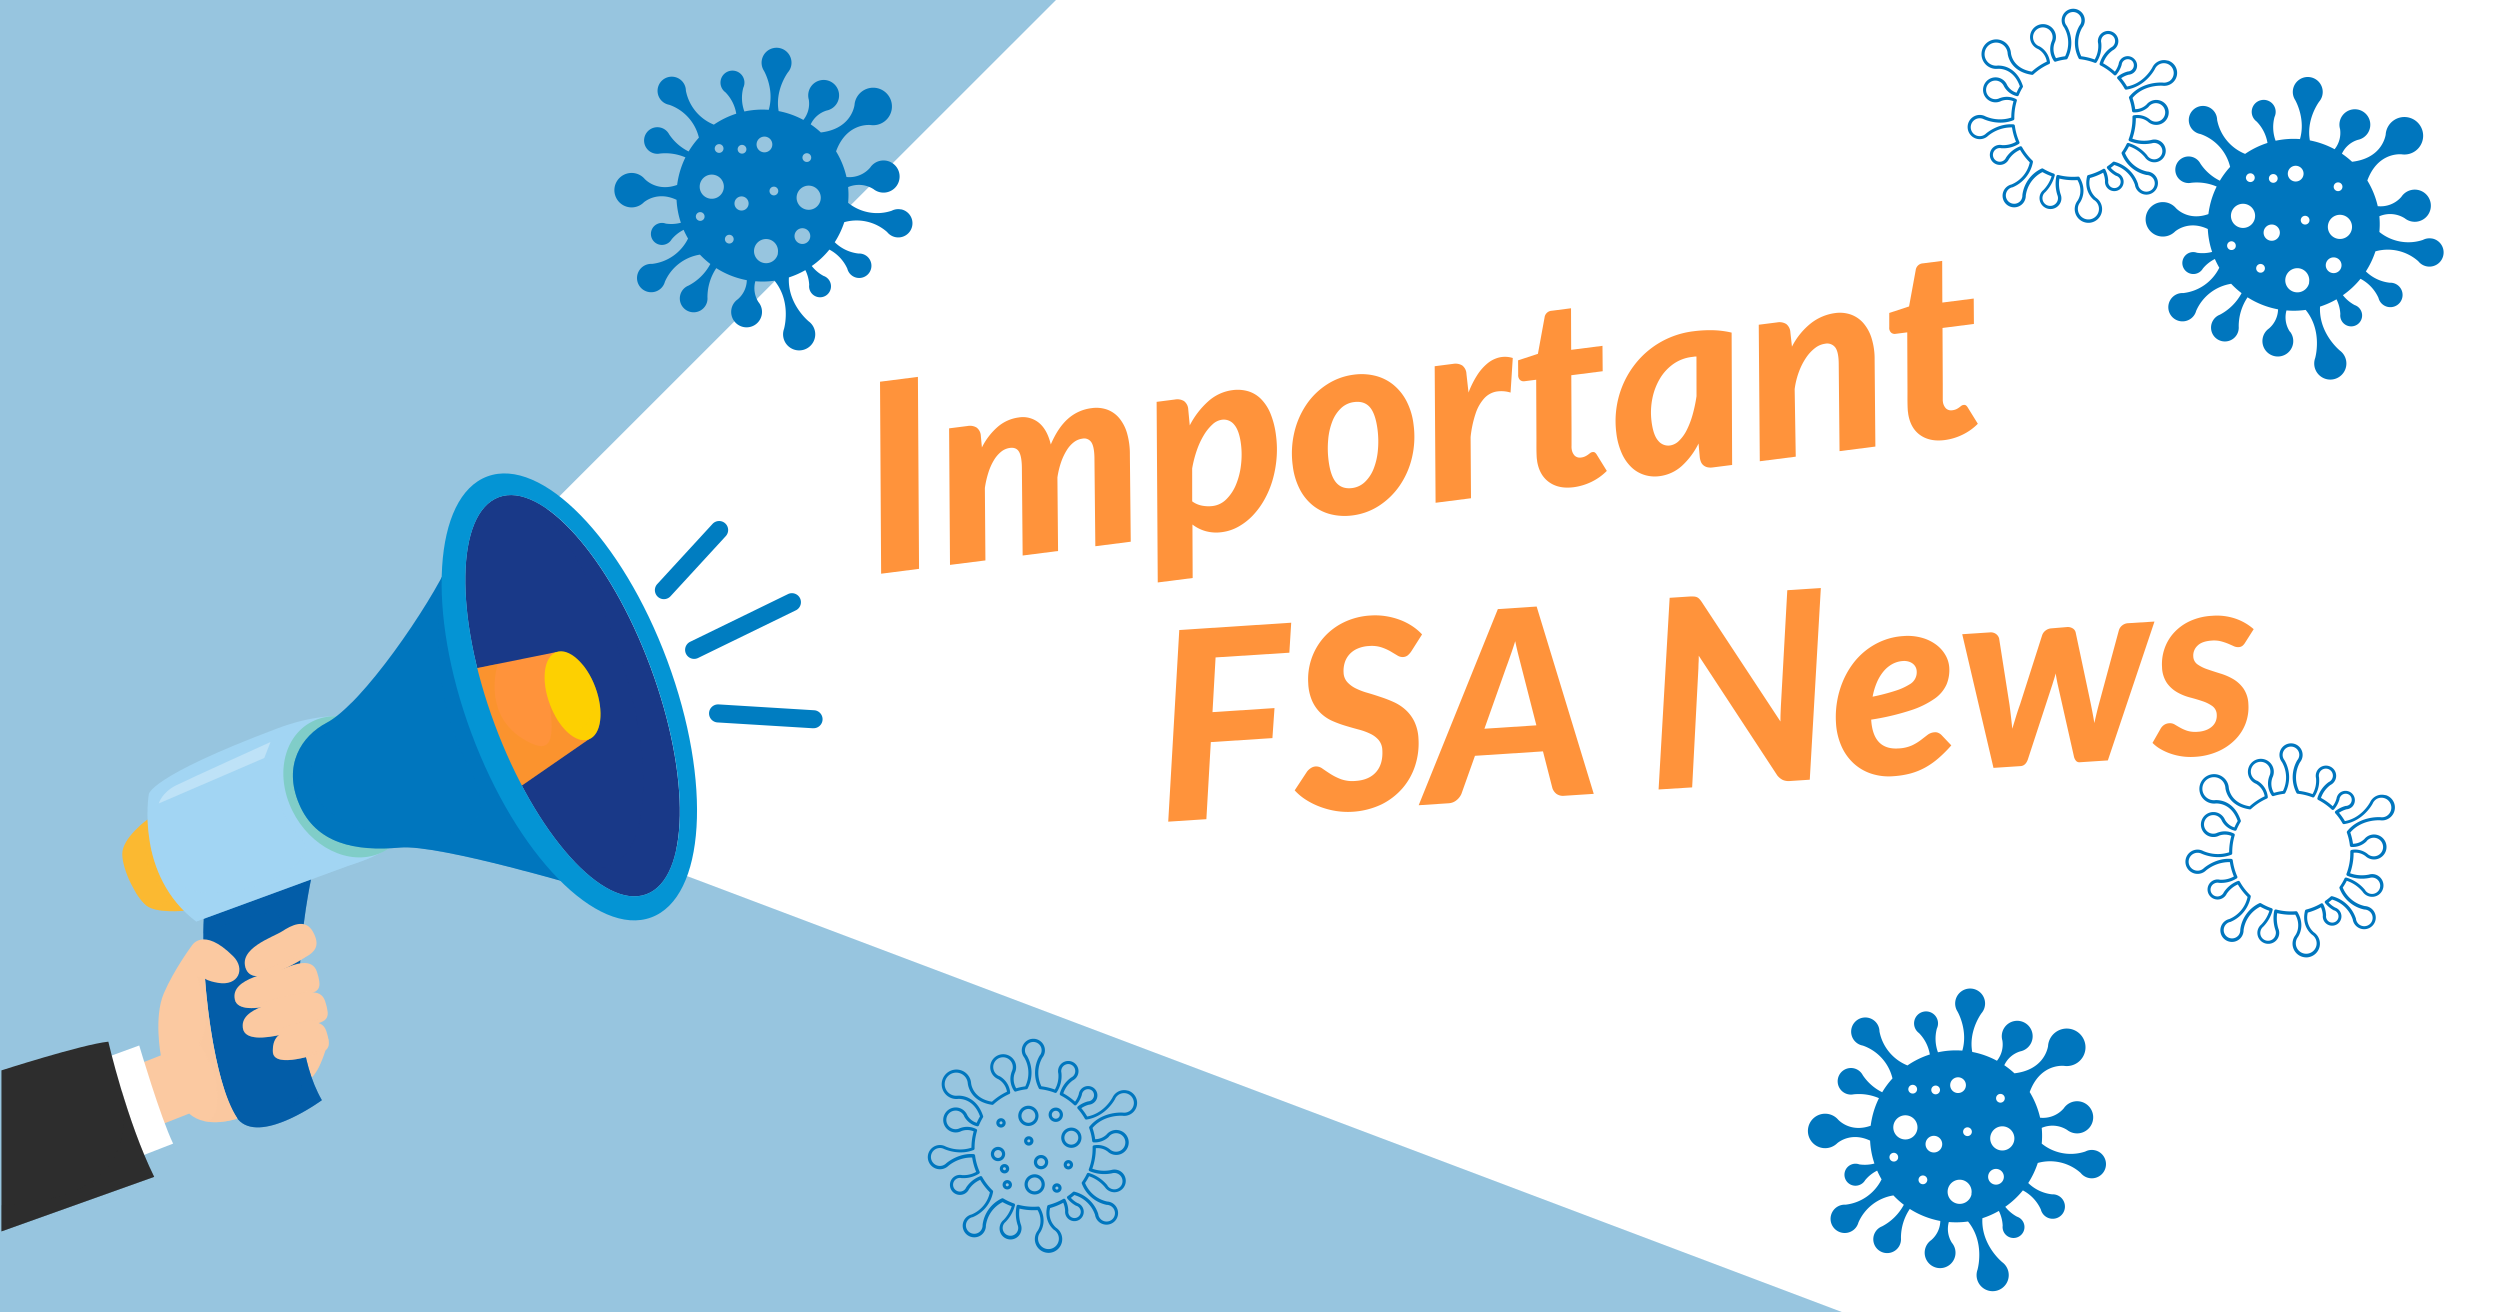 <svg xmlns="http://www.w3.org/2000/svg" xmlns:xlink="http://www.w3.org/1999/xlink" viewBox="0 0 1200 630"><defs><clipPath id="a"><rect x="0.7" y="211.09" width="408.86" height="395.11" style="fill:none"/></clipPath></defs><rect width="1200" height="630" style="fill:#97c5df"/><polygon points="262.5 244.24 506.86 0 1200 0 1200 630 884.71 630 329.83 420.54 262.5 244.24" style="fill:#fff"/><g style="clip-path:url(#a)"><path d="M157.62,499s-2.72,12.79-8,18.24A108.58,108.58,0,0,1,146,503.41S153.42,497,157.62,499Z" style="fill:#fbc9a1"/><path d="M149.6,517.22a24.86,24.86,0,0,0,4.41-7.1c-4.59,6.77-6.52-.46-6.52-.46h-.11C148.44,513.71,149.6,517.22,149.6,517.22Z" style="fill:#fbc9a1;opacity:0.4;isolation:isolate"/><path d="M98.82,430.46s43.1-16.2,48.31-15.91,3,3.62,3,3.62S133,490.7,154.5,528.09c0,0-27.77,20.39-39.27,10.2S94.05,461.85,98.82,430.46Z" style="fill:#035da8"/><path d="M154.5,528.09c-21.48-37.39-4.33-109.92-4.33-109.92s2.17-3.33-3-3.62-48.31,15.91-48.31,15.91a129.89,129.89,0,0,0-1.23,17.62s35.22-14.85,36.52-7.95-10.87,8.87-13.72,15.95,1.15,11.95-2.49,14.81-3.8,7.11-1.94,12.29,6.86,5.95,6.73,10.32,8.2,9.89,8.2,9.89-2-.19,1.35,4.15,13.07,3.3,12.43,15.18-26.76,17.21-33,3.18c-1.12-2.54-2.5-3.19-4-2.56,2.31,7.22,4.87,12.59,7.52,14.95C126.73,548.48,154.5,528.09,154.5,528.09Z" style="fill:#035da8;opacity:0.4;isolation:isolate"/><path d="M146.72,459.33s-24.12,16-28.54,6,12.94-15.5,17.24-18.3,11.08-6.46,14.77.17S151.24,456.88,146.72,459.33Z" style="fill:#fbc9a1"/><path d="M127.65,465.39c-7.74,4.47-10.11-2.24-10.11-2.24h0a8,8,0,0,0,.64,2.19c4.42,10,28.54-6,28.54-6A16.84,16.84,0,0,0,149,457.9c.6-.5.93-.79.94-.8h0S133.62,461.94,127.65,465.39Z" style="fill:#fbc9a1;opacity:0.4;isolation:isolate"/><path d="M148.53,477.1s-33.42,13.31-35.81,2.68,18.82-13,23.59-14.9,13.52-5.57,15.84,1.66S153.45,475.59,148.53,477.1Z" style="fill:#fbc9a1"/><path d="M153.3,472.31c-.72,4.73-15.72,4-29.21,9.67-7.88,3.35-11.37-2.2-11.37-2.2,2.39,10.63,35.81-2.68,35.81-2.68C151.73,476.11,153.25,475,153.3,472.31Z" style="fill:#fbc9a1;opacity:0.4;isolation:isolate"/><path d="M152.48,491.21s-33.42,13.31-35.81,2.68,18.82-13,23.59-14.9,13.52-5.57,15.83,1.66S157.39,489.69,152.48,491.21Z" style="fill:#fbc9a1"/><path d="M157.2,485.28c-1.64,7.7-5.62.62-25.18,9.71-12.53,5.82-15.51-2.08-15.51-2.08h0a8.33,8.33,0,0,0,.16,1c2.39,10.63,35.81-2.68,35.81-2.68C156.11,490.09,157.6,488.79,157.2,485.28Z" style="fill:#fbc9a1;opacity:0.4;isolation:isolate"/><path d="M153,505.6s-21.48,7.74-22-.65,5.07-9.67,9.83-11.57,13.52-5.57,15.84,1.66S157.9,504.08,153,505.6Z" style="fill:#fbc9a1"/><path d="M153,505.6c4.07-1.25,5.42-2.76,4.48-7.3-1.21,8.42-9.92,5.92-19,9.09-6.53,2.27-7.56-3.38-7.56-4V505C131.5,513.34,153,505.6,153,505.6Z" style="fill:#fbc9a1;opacity:0.4;isolation:isolate"/><path d="M67,510.58l10.19-4s-3.46-18.37,1.45-29.79S92,454,92,454s5.27-9.58,19.93,5c6,6,2.63,14.46-7.29,12.77-5.07-.87-6.23-2-6.23-2s3,47.88,15.57,67.12c0,0-14.91,5.29-23.16-2.38L76.9,540S66.64,519.91,67,510.58Z" style="fill:#fbc9a1"/><path d="M114,536.89c-2.69-3.37-5.24-9.68-7.5-17.75-6.35-21.72-8.07-49.36-8.07-49.36a28,28,0,0,1-3.74-1.48c-1.54-.8,8.86,19.08,1,32.86,0,0,8.06,12.1,8.39,20.21s1,16.8-6.72,16.59c7.83,2,16.65-1.06,16.65-1.06Z" style="fill:#fbc9a1;opacity:0.5;isolation:isolate"/><path d="M40.06,511.59l26.77-9.76s10.11,34.31,16.27,47.1L55.73,559.57S44.85,536.1,40.06,511.59Z" style="fill:#fff"/><path d="M52,500s8.77,38.09,22,64.9L.17,591.26,0,514S39.42,501.29,52,500Z" style="fill:#2d2d2d"/><path d="M.17,591.26,74,564.88c-6.4-13-11.75-28.67-15.57-41.35h0C64.63,562.78,41.56,576,0,578.58" style="fill:#2d2d2d;opacity:0.3;isolation:isolate"/><path d="M70.82,393.35S58.58,402.1,58.69,410s6.76,20.91,11.64,24.7,18,2.44,18,2.44S73.43,415.25,70.82,393.35Z" style="fill:#fbb931"/><g style="opacity:0.4"><path d="M76.19,434.39C71.7,435.09,65,428,64.92,428a25.57,25.57,0,0,0,5.41,6.74c4.88,3.8,18,2.44,18,2.44s-14.87-21.91-17.48-43.81a50.27,50.27,0,0,0-4.28,3.57c2.49-2.09,4.32,0,3.45,12C69,421.92,88.08,432.54,76.19,434.39Z" style="fill:#fbb931"/></g><path d="M161.59,343.8s-11.16-.67-28.56,5.88c-62.22,23.42-61.61,31.67-61.61,31.67s-6.62,38.72,22.77,61l73.66-27s15.77-4.75,18.92-9.31C186.77,406,187.33,368,161.59,343.8Z" style="fill:#a2d5f3"/><path d="M137.05,362.87c-9.16,19,.1,32,8.2,40.38S127,430.3,97.74,428.35C77.26,427,72.07,405.11,72.07,405.11h0c2.24,12.14,8.05,26.56,22.12,37.21l73.66-27s15.77-4.75,18.92-9.31c0,0,0-2.06-.25-5.49C181.58,394.86,145.76,344.8,137.05,362.87Z" style="fill:#a2d5f3;opacity:0.4;isolation:isolate"/><path d="M194.59,369.57c7.09,18.17.37,36.52-15,41S146,404,138.85,385.78s-.36-36.53,15-41S187.49,351.4,194.59,369.57Z" style="fill:#80cdc8"/><path d="M129.85,356.17l-3,7.67L76.19,385.67s1.45-5.35,8.54-8.82S129.85,356.17,129.85,356.17Z" style="fill:#fff;opacity:0.3;isolation:isolate"/><path d="M216.09,269s8.3,115.5,65.66,157.4c0,0-71.14-21.27-89.63-19.57-21.9,2-40.49-2-48.51-20.82s1.19-32.79,13.21-39.07C173.8,338.09,206.12,291,216.09,269Z" style="fill:#0076be"/><path d="M216.09,269c-2.23,4.9-4.44,8.79-4.44,8.79-1.45,24.49-5.14,56.1,14.31,92.33,15.22,28.34-11.21,29.72-11.21,29.72-9.91-1.23-29.33,8.27-55.94-9.88-15.9-10.84-9.35-34.72.48-40,5.55-3,9.66-12.88,9.66-12.88h0c-4.47,4.52-8.63,8-12.13,9.82-12,6.28-21.23,20.29-13.21,39.07s26.61,22.82,48.51,20.82c18.49-1.7,89.63,19.57,89.63,19.57C224.39,384.52,216.09,269,216.09,269Z" style="fill:#0076be;opacity:0.4;isolation:isolate"/><path d="M312.18,320.05c19.57,52.62,18.71,101.51-1.92,109.18S257,400.46,237.47,347.84s-18.72-101.51,1.92-109.19S292.61,267.42,312.18,320.05Z" style="fill:#193988"/><path d="M312.18,320.05c-14.8-39.8-37-70.32-55.92-79.53,14,14.64,28,38,38.35,65.86,19.57,52.63,18.71,101.51-1.92,109.18-5,1.87-10.78,1.1-16.87-1.87,12.39,13,24.74,19.15,34.44,15.54C330.89,421.56,331.75,372.67,312.18,320.05Z" style="fill:#193988;opacity:0.2;isolation:isolate"/><path d="M267,313l15.58,41.85L245.4,380.54s-17.33-43.44-20.69-59Z" style="fill:#ff933b"/><path d="M224.75,321.58c3.36,15.54,20.69,59,20.69,59l37.18-25.69-7.83-21.05c-6.18-3.13-11.94-3.95-10.88,4.19,2.2,16.71.46,23-8.63,18.86-25.25-11.38-16.35-38.15-16.34-38.16Z" style="fill:#f6951d;opacity:0.4;isolation:isolate"/><path d="M285.75,329.89c4.3,11.56,2.9,22.74-3.13,25s-14.4-5.3-18.71-16.86S261,315.26,267,313,281.46,318.33,285.75,329.89Z" style="fill:#fdd001"/><path d="M285.75,329.89a37.83,37.83,0,0,0-6.17-10.95,43,43,0,0,1,2.42,5.31c4.29,11.56,2.89,22.74-3.14,25-3.78,1.41-8.48-1-12.53-5.91,4.57,8.44,11.25,13.43,16.29,11.55C288.65,352.63,290.05,341.45,285.75,329.89Z" style="fill:#fdd001;opacity:0.4;isolation:isolate"/><path d="M320.29,317.05c-21.74-58.46-60.41-98-86.37-88.36S204.55,293.55,226.29,352s60.4,98,86.35,88.34S342,375.49,320.29,317.05Zm-10,112.18c-20.63,7.67-53.23-28.77-72.79-81.39s-18.72-101.51,1.92-109.19,53.22,28.77,72.79,81.4,18.68,101.51-1.95,109.18Z" style="fill:#0494d4"/><path d="M390.38,349.56h-.27l-45.56-2.78a4.33,4.33,0,1,1,.25-8.66l.27,0,45.57,2.79a4.32,4.32,0,0,1-.26,8.64Z" style="fill:#007dc1"/><path d="M333.18,316.27a4.33,4.33,0,0,1-1.9-8.22l47.09-22.95a4.33,4.33,0,0,1,3.79,7.78l-47.09,22.95A4.26,4.26,0,0,1,333.18,316.27Z" style="fill:#007dc1"/><path d="M318.66,287.6a4.33,4.33,0,0,1-3.18-7.25L342,251.49a4.32,4.32,0,0,1,6.37,5.85L321.85,286.2A4.35,4.35,0,0,1,318.66,287.6Z" style="fill:#007dc1"/></g><path d="M432.52,100.53a6.81,6.81,0,0,0-4.52.63,22.09,22.09,0,0,1-20.9-3.81,41.39,41.39,0,0,0,0-7.55,13.13,13.13,0,0,1,12.21,1A7.72,7.72,0,1,0,418,80l-.37.51a13.14,13.14,0,0,1-11.32,4.45,41.35,41.35,0,0,0-5-12.31C406,59.81,415.85,59.89,417.78,60a9,9,0,1,0-7.55-10.24c0,.27-.07.55-.09.82-.4,2.26-2.82,11.43-16.13,13a41.44,41.44,0,0,0-4.87-3.88,12.42,12.42,0,0,1,7.67-6.65,7.41,7.41,0,1,0-8.72-5.8c0,.2.09.4.14.6a12.45,12.45,0,0,1-2.61,9.71,41.56,41.56,0,0,0-11.29-4.12l-.58-.12c-1.67-9.38,3.38-17.08,4.44-18.58a7,7,0,0,0,1.72-4.24A7.18,7.18,0,1,0,366.71,34c.77,1.39,4.93,9.6,2.29,18.72a41.43,41.43,0,0,0-11.7.8,19,19,0,0,1-.52-11.41,5.75,5.75,0,1,0-8.59,2.18,19,19,0,0,1,5.21,10.28,41.85,41.85,0,0,0-10.74,5.26,22.08,22.08,0,0,1-13.43-16.32,6.8,6.8,0,1,0-8,6.79,22.1,22.1,0,0,1,14.24,15.77,41.47,41.47,0,0,0-4.93,6.63,24,24,0,0,1-9.35-8.22,6.38,6.38,0,1,0-4.4,9.22A24.36,24.36,0,0,1,329,75.54a42.24,42.24,0,0,0-3.43,10c-.23,1.08-.4,2.16-.54,3.23-9,3.18-14.44-1.71-15.56-2.85a8.27,8.27,0,1,0-.93,11.66,5.79,5.79,0,0,0,.51-.48c1.46-1.18,7.31-5.14,15.7-1.18a40.76,40.76,0,0,0,2.07,11,17.88,17.88,0,0,1-7.28.4,5.21,5.21,0,0,0-3.61,0,5.28,5.28,0,1,0,3.75,9.87,5.2,5.2,0,0,0,2.69-2.28,17.75,17.75,0,0,1,5.77-4.59,42.16,42.16,0,0,0,2.12,4.19A22.06,22.06,0,0,1,313,126.67a6.81,6.81,0,1,0,6.16,8.55,22.13,22.13,0,0,1,16.8-13,42.52,42.52,0,0,0,5,4.49,24.86,24.86,0,0,1-10.45,10.36,6.65,6.65,0,1,0,8.13,9.64,6.68,6.68,0,0,0,.94-4,25.1,25.1,0,0,1,4.24-14,41.22,41.22,0,0,0,13.85,5.62l.8.16a12.42,12.42,0,0,1-4.36,9.18,7.4,7.4,0,1,0,10.31,1.8c-.11-.16-.24-.32-.37-.48a12.49,12.49,0,0,1-1.49-10,40,40,0,0,0,9.21-.25c7.65,9.4,5.12,21,4.57,23.1a7.72,7.72,0,1,0,11.81-3.6c-1.43-1.22-10.13-9.15-9.48-21.08a41.31,41.31,0,0,0,7.9-3.5,17.73,17.73,0,0,1,1.84,7.06,5.28,5.28,0,0,0,4.53,5.93,5.22,5.22,0,0,0,3.47-.75,5.28,5.28,0,0,0-1.12-9.47,17.8,17.8,0,0,1-5.64-4.75,40.74,40.74,0,0,0,8.45-7.87,19.3,19.3,0,0,1,8.62,9.16,5.87,5.87,0,1,0,5.4-7.27,19.38,19.38,0,0,1-11.45-5.43,41.91,41.91,0,0,0,4.58-9.63,22.1,22.1,0,0,1,20.58,4.74,6.81,6.81,0,1,0,6.72-10.89ZM363.23,68.58a3.78,3.78,0,1,1,2.94,4.47A3.78,3.78,0,0,1,363.23,68.58Zm-9.11,2.64a2.1,2.1,0,1,1,1.64,2.48h0A2.1,2.1,0,0,1,354.12,71.22Zm-11-.36a2.1,2.1,0,1,1,1.64,2.48h0a2.11,2.11,0,0,1-1.65-2.47h0Zm-4.95,33.48a2.1,2.1,0,1,1-1.63-2.48h0a2.1,2.1,0,0,1,1.61,2.48Zm9.16-13.55a5.8,5.8,0,1,1-4.51-6.86A5.79,5.79,0,0,1,347.33,90.79Zm4.79,24.43a2.1,2.1,0,1,1-1.63-2.48h0A2.1,2.1,0,0,1,352.12,115.22Zm7.21-17.52a3.39,3.39,0,1,1,0-.06Zm14.08,24a5.8,5.8,0,1,1-4.51-6.85h0a5.8,5.8,0,0,1,4.43,6.82Zm.11-29.59a2.1,2.1,0,1,1-1.64-2.48,2.1,2.1,0,0,1,1.64,2.48Zm11.7-16.89a2.1,2.1,0,1,1,1.64,2.48h0A2.1,2.1,0,0,1,385.22,75.22Zm3.63,38.87a3.78,3.78,0,1,1-2.94-4.47,3.78,3.78,0,0,1,2.94,4.47Zm5-18a5.8,5.8,0,1,1-4.52-6.87,5.79,5.79,0,0,1,4.52,6.87Z" style="fill:#0076be"/><path d="M1005.45,552.11a6.74,6.74,0,0,0-4.52.63,22.12,22.12,0,0,1-20.9-3.81,41.39,41.39,0,0,0,0-7.55,13.1,13.1,0,0,1,12.21,1,7.72,7.72,0,1,0-1.3-10.84,4.74,4.74,0,0,0-.37.51,13.18,13.18,0,0,1-11.32,4.45,41.5,41.5,0,0,0-5-12.31c4.7-12.8,14.52-12.72,16.45-12.58a9,9,0,1,0-7.56-10.25,7.77,7.77,0,0,0-.08.83c-.4,2.26-2.82,11.43-16.13,13a41.23,41.23,0,0,0-4.87-3.88,12.39,12.39,0,0,1,7.67-6.65,7.41,7.41,0,1,0-8.73-5.8q.06.3.15.6a12.49,12.49,0,0,1-2.61,9.71,41.15,41.15,0,0,0-11.29-4.12l-.58-.12c-1.67-9.38,3.38-17.08,4.44-18.58a7.18,7.18,0,1,0-11.48-.77c.77,1.39,4.93,9.6,2.29,18.72a40.68,40.68,0,0,0-11.7.8,19,19,0,0,1-.52-11.41,5.75,5.75,0,1,0-8.59,2.18,19.09,19.09,0,0,1,5.21,10.28,40.91,40.91,0,0,0-10.74,5.26,22.08,22.08,0,0,1-13.43-16.32,6.8,6.8,0,1,0-8,6.79,22.06,22.06,0,0,1,14.24,15.77,39.48,39.48,0,0,0-4.93,6.63,24,24,0,0,1-9.35-8.22,6.38,6.38,0,1,0-4.4,9.22,24.26,24.26,0,0,1,12.19,1.84,41.07,41.07,0,0,0-3.43,10c-.23,1.08-.4,2.16-.54,3.23-9,3.18-14.44-1.71-15.56-2.85a8.27,8.27,0,1,0-.94,11.65c.18-.15.35-.31.52-.47,1.46-1.18,7.31-5.14,15.7-1.18a40.52,40.52,0,0,0,2.07,11,18.06,18.06,0,0,1-7.28.4,5.21,5.21,0,0,0-3.61,0,5.28,5.28,0,1,0,3.75,9.87,5.32,5.32,0,0,0,2.69-2.28,17.51,17.51,0,0,1,5.77-4.59,42.19,42.19,0,0,0,2.12,4.19,22.1,22.1,0,0,1-17.28,12.16,6.8,6.8,0,1,0,6.16,8.55,22.09,22.09,0,0,1,16.8-13,41,41,0,0,0,5,4.49,25.09,25.09,0,0,1-10.45,10.36,6.51,6.51,0,0,0-3.24,2.73,6.65,6.65,0,0,0,11.37,6.91,6.77,6.77,0,0,0,.94-4,24.92,24.92,0,0,1,4.24-14,41.34,41.34,0,0,0,13.85,5.62l.8.16a12.46,12.46,0,0,1-4.36,9.18,7.4,7.4,0,1,0,10.31,1.8c-.12-.17-.24-.33-.37-.48a12.41,12.41,0,0,1-1.49-10,41.12,41.12,0,0,0,9.21-.25c7.65,9.4,5.12,21,4.57,23.1a7.72,7.72,0,1,0,11.81-3.6c-1.43-1.22-10.13-9.15-9.48-21.08a41.59,41.59,0,0,0,7.9-3.5,17.86,17.86,0,0,1,1.84,7.06,5.25,5.25,0,1,0,6.88-4.29,18.06,18.06,0,0,1-5.64-4.75,41.8,41.8,0,0,0,8.45-7.87,19.31,19.31,0,0,1,8.62,9.16,5.87,5.87,0,1,0,5.4-7.27,19.41,19.41,0,0,1-11.45-5.43,41.91,41.91,0,0,0,4.58-9.63A22.07,22.07,0,0,1,998.72,563a6.81,6.81,0,1,0,6.72-10.89Zm-69.29-32a3.78,3.78,0,1,1,2.94,4.47A3.78,3.78,0,0,1,936.16,520.16Zm-9.11,2.64a2.1,2.1,0,1,1,1.63,2.48h0A2.1,2.1,0,0,1,927.05,522.8Zm-11-.36a2.1,2.1,0,1,1,1.63,2.48h0a2.1,2.1,0,0,1-1.65-2.47h0Zm-4.95,33.48a2.1,2.1,0,1,1-1.64-2.48h0a2.11,2.11,0,0,1,1.61,2.48Zm9.16-13.55a5.8,5.8,0,1,1-4.51-6.86A5.81,5.81,0,0,1,920.26,542.37Zm4.79,24.43a2.1,2.1,0,1,1-1.64-2.48h0A2.1,2.1,0,0,1,925.05,566.8Zm7.21-17.52a4,4,0,1,1,0-.07Zm14.08,24a5.8,5.8,0,1,1-4.51-6.85h0a5.8,5.8,0,0,1,4.43,6.82Zm.11-29.59a2.1,2.1,0,1,1-1.64-2.48,2.11,2.11,0,0,1,1.64,2.48Zm11.7-16.89a2.1,2.1,0,1,1,1.63,2.48h0A2.1,2.1,0,0,1,958.15,526.8Zm3.63,38.87a3.78,3.78,0,1,1-2.94-4.47,3.79,3.79,0,0,1,2.94,4.47Zm5-18a5.8,5.8,0,1,1-4.52-6.87,5.81,5.81,0,0,1,4.52,6.87Z" style="fill:#0076be"/><path d="M1167.52,114.53a6.74,6.74,0,0,0-4.52.63,22.12,22.12,0,0,1-20.9-3.81,41.39,41.39,0,0,0,0-7.55,13.13,13.13,0,0,1,12.21,1A7.72,7.72,0,1,0,1153,94c-.12.17-.25.34-.36.51a13.18,13.18,0,0,1-11.32,4.45,41.61,41.61,0,0,0-5-12.31c4.7-12.8,14.52-12.72,16.45-12.58a9,9,0,1,0-7.56-10.24,7.34,7.34,0,0,0-.08.82c-.4,2.26-2.82,11.43-16.13,13a43.15,43.15,0,0,0-4.87-3.88,12.39,12.39,0,0,1,7.67-6.65,7.41,7.41,0,1,0-8.73-5.8q.06.3.15.6a12.49,12.49,0,0,1-2.61,9.71,41.81,41.81,0,0,0-11.29-4.12l-.58-.12c-1.67-9.38,3.38-17.08,4.44-18.58a7.18,7.18,0,1,0-11.48-.77c.77,1.39,4.93,9.6,2.29,18.72a41.4,41.4,0,0,0-11.7.8,19,19,0,0,1-.52-11.41,5.75,5.75,0,1,0-8.59,2.18,19.16,19.16,0,0,1,5.21,10.28,41.22,41.22,0,0,0-10.74,5.26,22.06,22.06,0,0,1-13.43-16.32,6.8,6.8,0,1,0-8,6.79,22.1,22.1,0,0,1,14.24,15.77,40.3,40.3,0,0,0-4.93,6.63,23.93,23.93,0,0,1-9.35-8.22,6.38,6.38,0,1,0-4.4,9.22A24.37,24.37,0,0,1,1064,89.54a41.07,41.07,0,0,0-3.43,10c-.23,1.08-.4,2.16-.54,3.23-9,3.18-14.44-1.71-15.56-2.85a8.27,8.27,0,1,0-.94,11.66c.18-.15.35-.31.52-.48,1.46-1.18,7.31-5.14,15.7-1.18a40.45,40.45,0,0,0,2.07,11,17.89,17.89,0,0,1-7.28.4,5.21,5.21,0,0,0-3.61,0,5.28,5.28,0,1,0,6.44,7.59,17.64,17.64,0,0,1,5.77-4.59,41.12,41.12,0,0,0,2.12,4.19A22.06,22.06,0,0,1,1048,140.67a6.8,6.8,0,1,0,6.16,8.55,22.07,22.07,0,0,1,16.8-13,41,41,0,0,0,5,4.49,25.09,25.09,0,0,1-10.45,10.36,6.53,6.53,0,0,0-3.24,2.73,6.65,6.65,0,1,0,11.37,6.91,6.75,6.75,0,0,0,.94-4,25,25,0,0,1,4.24-14,41.14,41.14,0,0,0,13.85,5.62l.8.16a12.46,12.46,0,0,1-4.36,9.18,7.4,7.4,0,1,0,10.31,1.8L1099,159a12.41,12.41,0,0,1-1.49-10,40.54,40.54,0,0,0,9.21-.25c7.65,9.4,5.12,21,4.57,23.1a7.72,7.72,0,1,0,11.81-3.6c-1.43-1.22-10.13-9.15-9.48-21.08a41.59,41.59,0,0,0,7.9-3.5,17.9,17.9,0,0,1,1.84,7.06,5.25,5.25,0,1,0,6.88-4.29,17.8,17.8,0,0,1-5.64-4.75,41.25,41.25,0,0,0,8.45-7.87,19.35,19.35,0,0,1,8.62,9.16,5.87,5.87,0,1,0,5.4-7.27,19.41,19.41,0,0,1-11.45-5.43,41.91,41.91,0,0,0,4.58-9.63,22.1,22.1,0,0,1,20.58,4.74,6.81,6.81,0,1,0,6.72-10.89Zm-69.29-31.95a3.78,3.78,0,1,1,2.94,4.47A3.77,3.77,0,0,1,1098.23,82.58Zm-9.11,2.64a2.1,2.1,0,1,1,1.63,2.48h0A2.09,2.09,0,0,1,1089.12,85.22Zm-11-.36a2.1,2.1,0,1,1,1.63,2.48h0a2.11,2.11,0,0,1-1.66-2.47h0Zm-4.95,33.48a2.1,2.1,0,1,1-1.64-2.48h0a2.11,2.11,0,0,1,1.61,2.48Zm9.16-13.55a5.8,5.8,0,1,1-4.51-6.86A5.8,5.8,0,0,1,1082.33,104.79Zm4.79,24.43a2.1,2.1,0,1,1-1.64-2.48h0A2.11,2.11,0,0,1,1087.12,129.22Zm7.21-17.52a3.9,3.9,0,1,1,0-.06Zm14.08,24a5.8,5.8,0,1,1-4.51-6.85h0a5.8,5.8,0,0,1,4.43,6.82Zm.11-29.59a2.1,2.1,0,1,1-1.64-2.48,2.11,2.11,0,0,1,1.64,2.48Zm11.7-16.89a2.1,2.1,0,1,1,1.63,2.48h0A2.09,2.09,0,0,1,1120.22,89.22Zm3.63,38.87a3.78,3.78,0,1,1-2.94-4.47,3.78,3.78,0,0,1,2.94,4.47Zm5-18a5.8,5.8,0,1,1-4.52-6.87,5.8,5.8,0,0,1,4.52,6.87Z" style="fill:#0076be"/><path d="M484.42,561a2.25,2.25,0,1,0-2.26,2.24h0A2.24,2.24,0,0,0,484.42,561Zm-3,0a.71.71,0,1,1,.71.71.71.71,0,0,1-.67-.71Z" style="fill:#0076be"/><path d="M483.49,566.44a2.25,2.25,0,1,0,2.25,2.25h0A2.24,2.24,0,0,0,483.49,566.44Zm0,3a.72.72,0,1,1,.72-.72h0a.7.7,0,0,1-.72.68Z" style="fill:#0076be"/><path d="M482.48,553.93a3.43,3.43,0,1,0-3.43,3.43h0A3.44,3.44,0,0,0,482.48,553.93Zm-3.43,1.9a1.9,1.9,0,1,1,1.9-1.9,1.9,1.9,0,0,1-1.9,1.9Z" style="fill:#0076be"/><path d="M541.31,523.5a6.2,6.2,0,0,0-7.34,3.36c-.74,1.34-4.6,7.67-12.11,9.06a30,30,0,0,0-2.82-4,11.71,11.71,0,0,1,3.61-1.65,4.49,4.49,0,1,0-4.83-5.09,11.42,11.42,0,0,1-1.8,3.61,30.63,30.63,0,0,0-5.64-4,12.8,12.8,0,0,1,4.58-6.21,5,5,0,0,0,2.28-2.36,4.91,4.91,0,1,0-9.23-.86,12.89,12.89,0,0,1-1.68,7.61,29.94,29.94,0,0,0-6.47-1.56,14.82,14.82,0,0,1,.46-13.73,5.56,5.56,0,1,0-8.67-.06,14.76,14.76,0,0,1,.49,13.83,29.65,29.65,0,0,0-4.36.92,8.48,8.48,0,0,1-.68-7.36,6.22,6.22,0,1,0-8.33,2.81l.41.19a8.53,8.53,0,0,1,4.17,6,30.35,30.35,0,0,0-7.21,4.81c-8.58-1.44-9.84-7.53-10-8.82a7.07,7.07,0,1,0-6.11,7.46c1.79,0,7.57.47,10.37,8.42a27.09,27.09,0,0,0-1.58,3.08,7.89,7.89,0,0,1-4.56-3.75,6,6,0,1,0-2.74,7.69,8,8,0,0,1,5.84.15,30.2,30.2,0,0,0-1.07,7.85,17.69,17.69,0,0,1-12.35-.58,5.82,5.82,0,1,0,1.28,9.29,17.71,17.71,0,0,1,11.42-4,29.68,29.68,0,0,0,1.92,6.91,12.5,12.5,0,0,1-6.72,1.54,4.81,4.81,0,1,0,1.08,9h0a4.78,4.78,0,0,0,2.21-2.25,12.6,12.6,0,0,1,5.35-4.48,30.17,30.17,0,0,0,4.66,6,14.79,14.79,0,0,1-8.75,10.6,5.57,5.57,0,1,0,6.84,5.34,14.8,14.8,0,0,1,8-11.26,28.46,28.46,0,0,0,4.39,2,16.68,16.68,0,0,1-3.92,6.58,5.15,5.15,0,0,0-1.75,2.82,5.26,5.26,0,1,0,10.25,2.36,5.18,5.18,0,0,0-.25-3.16,16.58,16.58,0,0,1-.58-7.47,29.7,29.7,0,0,0,8.66.71,10,10,0,0,1,1.33,6.47,8.49,8.49,0,0,1-1.27,3.43,6.6,6.6,0,0,0,5.22,10.62,5.55,5.55,0,0,0,1-.08,6.59,6.59,0,0,0,2.61-12,9.42,9.42,0,0,1-2.86-9.43,29.27,29.27,0,0,0,6.31-2.55,12,12,0,0,1,.9,3.87,4.48,4.48,0,1,0,5.94-3.73,11.43,11.43,0,0,1-3.18-2.48c.57-.43,1.13-.88,1.67-1.35a14.83,14.83,0,0,1,9.92,9.52,5.46,5.46,0,0,0,1.78,3.28,5.56,5.56,0,1,0,7.43-8.28h0a5.49,5.49,0,0,0-3.38-1.41,14.83,14.83,0,0,1-10.62-8.88,29.57,29.57,0,0,0,1.93-3.25,17,17,0,0,1,7.62,5.27,5.46,5.46,0,1,0,6.42-8.17l-.05,0a5.43,5.43,0,0,0-3.38-.09,16.94,16.94,0,0,1-9.06-.63,30,30,0,0,0,1.69-9.84,8,8,0,0,1,5.68,1.61,6,6,0,1,0-.27-8.48c-.11.11-.2.22-.3.34a8,8,0,0,1-5.41,2.21,29.59,29.59,0,0,0-1.29-5.41c5.1-5.95,12.75-5.92,14.35-5.85a6.07,6.07,0,0,0,3.85-.72,6.2,6.2,0,0,0-1.3-11.39Zm.56,10a4.6,4.6,0,0,1-2.93.54h-.07c-1.68-.08-10.32-.16-15.93,6.73a.78.78,0,0,0-.12.75,28.21,28.21,0,0,1,1.44,6.15.79.79,0,0,0,.73.68,9.66,9.66,0,0,0,7.24-2.68v-.06a4.45,4.45,0,1,1,.72,6.25,3.47,3.47,0,0,1-.29-.25h0a9.52,9.52,0,0,0-7.57-1.86.76.76,0,0,0-.64.77v.56a28.16,28.16,0,0,1-1.81,10.11.77.77,0,0,0,.42,1,18.4,18.4,0,0,0,10.7,1h0a3.93,3.93,0,1,1-2.18,5.91V569a18.5,18.5,0,0,0-9-6,.75.75,0,0,0-.89.41,29.58,29.58,0,0,1-2.33,4,.77.77,0,0,0-.09.72,16.35,16.35,0,0,0,11.94,10.21h.12a4,4,0,0,1,2.5,1,4,4,0,0,1,.34,5.65l0,0a4.05,4.05,0,0,1-5.69.34,4.08,4.08,0,0,1-1.3-2.43.29.29,0,0,0,0-.13A16.31,16.31,0,0,0,515.71,572a.74.74,0,0,0-.71.17,28.86,28.86,0,0,1-2.53,2,.77.77,0,0,0-.31.51.71.71,0,0,0,.15.58,13.51,13.51,0,0,0,4.24,3.54h.11a3,3,0,1,1-3.86,2.41.29.29,0,0,0,0-.13,13.48,13.48,0,0,0-1.39-5.28.79.79,0,0,0-.47-.39.75.75,0,0,0-.6.08,28.15,28.15,0,0,1-7.12,2.91.81.81,0,0,0-.55.57c-1.63,6.74,2.12,10.46,3.31,11.44l.07,0a5,5,0,1,1-6.76,1.11h0c.61-.92,3.49-5.81-.24-12a.77.77,0,0,0-.66-.37h-.06a28.54,28.54,0,0,1-9.43-.83.78.78,0,0,0-.94.56h0a18,18,0,0,0,.49,9.1v0a3.73,3.73,0,1,1-7.06.58,3.77,3.77,0,0,1,1.25-2h0a17.7,17.7,0,0,0,4.54-8,.75.75,0,0,0-.49-.91,28,28,0,0,1-5.14-2.4.76.76,0,0,0-.72,0,16.28,16.28,0,0,0-9.19,12.72v.13a4,4,0,1,1-7.05-2.47,4,4,0,0,1,2.15-1.37h.13a16.34,16.34,0,0,0,9.81-12.15.79.79,0,0,0-.23-.7,28.18,28.18,0,0,1-5-6.49.77.77,0,0,0-.94-.34,14.18,14.18,0,0,0-6.72,5.36l-.06.1a3.16,3.16,0,0,1-1.52,1.58,3.28,3.28,0,1,1-.69-6.13h.14a14,14,0,0,0,8.25-2.11.76.76,0,0,0,.29-1,28.48,28.48,0,0,1-2.16-7.74.78.78,0,0,0-.7-.67c-6.94-.54-12.18,3.6-13.16,4.43h0a4.3,4.3,0,1,1-3.63-7.31,4.23,4.23,0,0,1,2.7.49h.06c1.2.52,7.52,3,14,.42a.74.74,0,0,0,.48-.72V551a28.59,28.59,0,0,1,1.19-8.17.75.75,0,0,0-.39-.9,9.61,9.61,0,0,0-7.7-.45h-.08a4.46,4.46,0,1,1,1.84-6,3.54,3.54,0,0,1,.16.34v.05a9.57,9.57,0,0,0,6.19,4.74.76.76,0,0,0,.89-.45,30.25,30.25,0,0,1,1.93-3.81.73.73,0,0,0,.07-.64c-1.33-4-3.52-6.85-6.51-8.46a11.26,11.26,0,0,0-5.51-1.34h-.08a5.55,5.55,0,1,1,4.75-5.81v0c.18,1.44,1.62,8.72,11.68,10.22a.73.73,0,0,0,.63-.19,28.28,28.28,0,0,1,7.6-5,.74.74,0,0,0,.44-.79,10,10,0,0,0-5.08-7.77h-.08a4.7,4.7,0,1,1,5.93-2.29v.05a10,10,0,0,0,1.11,9.29.75.75,0,0,0,.87.31,28.14,28.14,0,0,1,5.06-1.08.78.78,0,0,0,.6-.42,16.31,16.31,0,0,0-.38-15.7.61.61,0,0,0-.07-.1,4,4,0,1,1,6.22.05l-.08.11a16.32,16.32,0,0,0-.35,15.61.78.78,0,0,0,.6.42,28.46,28.46,0,0,1,7.1,1.73.76.76,0,0,0,.92-.29,14.33,14.33,0,0,0,2.24-9.17.24.24,0,0,0,0-.12,3.35,3.35,0,0,1,2.08-4,3.3,3.3,0,0,1,2.58.09,3.38,3.38,0,0,1,.06,6.11l-.12.07a14.38,14.38,0,0,0-5.39,7.67.77.77,0,0,0,.39.89,28.51,28.51,0,0,1,6.47,4.58.73.73,0,0,0,.56.21.78.78,0,0,0,.55-.26,13.42,13.42,0,0,0,2.62-4.86.24.24,0,0,0,0-.12,3,3,0,0,1,5.05-1.7h0a3,3,0,0,1-1.93,5h-.13a13.31,13.31,0,0,0-4.9,2.42.78.78,0,0,0-.29.53.77.77,0,0,0,.19.58,27.68,27.68,0,0,1,3.45,4.82.76.76,0,0,0,.78.38c8.62-1.3,13-8.51,13.76-9.95a0,0,0,0,0,0-.05,4.72,4.72,0,1,1,6.66,6.1l-.08,0Z" style="fill:#0076be"/><path d="M1040.43,29.09a6.2,6.2,0,0,0-7.34,3.36c-.74,1.34-4.6,7.67-12.11,9.06a30.31,30.31,0,0,0-2.82-4,11.71,11.71,0,0,1,3.61-1.65,4.39,4.39,0,0,0,2.64-7.59,4.38,4.38,0,0,0-7.47,2.5,11.86,11.86,0,0,1-1.8,3.61,31.32,31.32,0,0,0-5.64-4,12.8,12.8,0,0,1,4.58-6.21,5.06,5.06,0,0,0,2.28-2.36,4.91,4.91,0,0,0-8.93-4.09,4.86,4.86,0,0,0-.3,3.23,12.89,12.89,0,0,1-1.68,7.61A30.22,30.22,0,0,0,999,27a14.79,14.79,0,0,1,.46-13.73,5.56,5.56,0,1,0-8.67-.06A14.79,14.79,0,0,1,991.26,27a27.92,27.92,0,0,0-4.36.92,8.48,8.48,0,0,1-.68-7.36,6.22,6.22,0,1,0-8.34,2.81l.42.19a8.53,8.53,0,0,1,4.17,6,30,30,0,0,0-7.21,4.81c-8.58-1.44-9.84-7.53-10-8.82a7.15,7.15,0,0,0-2.53-5,7.08,7.08,0,1,0-3.58,12.46c1.79,0,7.57.47,10.37,8.42a27.09,27.09,0,0,0-1.58,3.08,7.86,7.86,0,0,1-4.56-3.75,6,6,0,1,0-2.74,7.69,8,8,0,0,1,5.84.15,29.37,29.37,0,0,0-1.07,7.85,17.69,17.69,0,0,1-12.35-.58,5.82,5.82,0,1,0,1.28,9.29,17.71,17.71,0,0,1,11.42-4,29.2,29.2,0,0,0,1.92,6.91A12.52,12.52,0,0,1,961,69.66a4.81,4.81,0,1,0,1.07,9h0a4.87,4.87,0,0,0,2.21-2.25,12.54,12.54,0,0,1,5.35-4.48,30.09,30.09,0,0,0,4.66,6,14.85,14.85,0,0,1-8.75,10.6,5.57,5.57,0,1,0,5.68,8.82,5.67,5.67,0,0,0,1.16-3.48,14.76,14.76,0,0,1,8-11.26,28,28,0,0,0,4.39,2,16.68,16.68,0,0,1-3.92,6.58A5.09,5.09,0,0,0,979.09,94a5.26,5.26,0,0,0,10.25,2.36,5.33,5.33,0,0,0-.25-3.16,16.3,16.3,0,0,1-.58-7.47,29.64,29.64,0,0,0,8.66.71,10,10,0,0,1,1.33,6.47,8.79,8.79,0,0,1-1.27,3.43,6.6,6.6,0,0,0,5.22,10.62,6.74,6.74,0,0,0,1-.08,6.59,6.59,0,0,0,2.61-12,9.42,9.42,0,0,1-2.86-9.43,29.48,29.48,0,0,0,6.31-2.55,12.27,12.27,0,0,1,.9,3.87,4.48,4.48,0,1,0,5.94-3.73,11.29,11.29,0,0,1-3.18-2.48c.57-.43,1.13-.88,1.67-1.35a14.85,14.85,0,0,1,9.92,9.52,5.46,5.46,0,0,0,1.78,3.28,5.56,5.56,0,0,0,7.43-8.28h0a5.54,5.54,0,0,0-3.38-1.41A14.81,14.81,0,0,1,1020,73.46a31.23,31.23,0,0,0,1.93-3.25,17.09,17.09,0,0,1,7.62,5.27,5.46,5.46,0,0,0,7.57,1.51,5.53,5.53,0,0,0,2.11-2.7,5.45,5.45,0,0,0-3.27-7l0,0a5.36,5.36,0,0,0-3.38-.09,16.92,16.92,0,0,1-9.06-.63,30,30,0,0,0,1.69-9.84,8,8,0,0,1,5.68,1.61,6,6,0,1,0-.28-8.48c-.1.11-.2.22-.29.34a8,8,0,0,1-5.41,2.21,31.32,31.32,0,0,0-1.29-5.41c5.1-6,12.75-5.92,14.35-5.85a6.09,6.09,0,0,0,3.85-.72,6.2,6.2,0,0,0-1.3-11.39Zm.56,10a4.68,4.68,0,0,1-2.93.54H1038c-1.68-.08-10.32-.16-15.93,6.73a.76.76,0,0,0-.12.75,28.21,28.21,0,0,1,1.44,6.15.77.77,0,0,0,.73.68,9.68,9.68,0,0,0,7.24-2.68V51.2a4.45,4.45,0,1,1,.72,6.25,3.47,3.47,0,0,1-.29-.25h0a9.53,9.53,0,0,0-7.57-1.86.76.76,0,0,0-.64.77v.56a28.38,28.38,0,0,1-1.81,10.11.76.76,0,0,0,.42,1,18.39,18.39,0,0,0,10.7,1h0a3.93,3.93,0,1,1-2.18,5.91v-.06a18.41,18.41,0,0,0-9-6,.75.75,0,0,0-.89.41,29.58,29.58,0,0,1-2.33,4,.74.74,0,0,0-.09.72A16.31,16.31,0,0,0,1030.33,84h.12a4,4,0,0,1,2.83,6.65l0,0a4,4,0,0,1-2.78,1.34,4,4,0,0,1-4.21-3.43v-.13a16.33,16.33,0,0,0-11.43-10.82.74.74,0,0,0-.71.17,30.43,30.43,0,0,1-2.53,2,.71.71,0,0,0-.31.51.68.68,0,0,0,.15.58,13.43,13.43,0,0,0,4.24,3.54h.11a3,3,0,1,1-3.86,2.41V86.7a13.66,13.66,0,0,0-1.39-5.28.79.79,0,0,0-.47-.39.74.74,0,0,0-.6.08,28.3,28.3,0,0,1-7.12,2.91.76.76,0,0,0-.55.57c-1.63,6.74,2.12,10.46,3.31,11.44l.07,0a5.06,5.06,0,1,1-7.76,5,5,5,0,0,1,1-3.89h0c.61-.92,3.49-5.81-.24-12a.77.77,0,0,0-.66-.37h-.06A28.52,28.52,0,0,1,988,84a.76.76,0,0,0-.94.56h0a17.9,17.9,0,0,0,.49,9.1,0,0,0,0,0,0,0,3.73,3.73,0,0,1-4.31,5.07,3.72,3.72,0,0,1-1.5-6.5h0a17.79,17.79,0,0,0,4.54-8,.75.75,0,0,0-.49-.91,28.3,28.3,0,0,1-5.14-2.4.76.76,0,0,0-.72,0,16.28,16.28,0,0,0-9.19,12.72.29.29,0,0,0,0,.13,4.07,4.07,0,0,1-.83,2.56,4,4,0,1,1-4.07-6.4H966a16.38,16.38,0,0,0,9.81-12.15.82.82,0,0,0-.23-.7,28.12,28.12,0,0,1-5-6.49.78.78,0,0,0-.94-.34,14.13,14.13,0,0,0-6.72,5.36l-.06.1a3.24,3.24,0,0,1-1.52,1.58,3.28,3.28,0,1,1-.69-6.13h.14A14,14,0,0,0,969,69.1a.77.77,0,0,0,.29-1,28.13,28.13,0,0,1-2.16-7.74.78.78,0,0,0-.7-.67c-6.94-.54-12.18,3.6-13.16,4.43h0a4.32,4.32,0,0,1-6.09-.05,4.3,4.3,0,0,1,2.46-7.26,4.23,4.23,0,0,1,2.7.49h.06c1.2.52,7.52,3,14,.42a.76.76,0,0,0,.48-.72v-.41a27.9,27.9,0,0,1,1.19-8.17.75.75,0,0,0-.39-.9,9.62,9.62,0,0,0-7.7-.45h-.08a4.46,4.46,0,1,1,1.83-6,3.59,3.59,0,0,1,.17.34v0a9.53,9.53,0,0,0,6.19,4.74.77.77,0,0,0,.89-.45,27.23,27.23,0,0,1,1.93-3.81.76.76,0,0,0,.07-.64c-1.33-4-3.52-6.85-6.51-8.46A11.28,11.28,0,0,0,959,31.47h-.08a5.54,5.54,0,1,1,4.75-5.81v.05c.18,1.44,1.62,8.72,11.68,10.22a.74.74,0,0,0,.63-.19,27.89,27.89,0,0,1,7.6-5A.77.77,0,0,0,984,30a10,10,0,0,0-5.08-7.77h-.08a4.7,4.7,0,1,1,5.93-2.29v.05a10,10,0,0,0,1.11,9.29.76.76,0,0,0,.87.31,27.3,27.3,0,0,1,5.06-1.08.79.79,0,0,0,.6-.42,16.34,16.34,0,0,0-.38-15.7.86.86,0,0,0-.07-.1,4,4,0,1,1,6.22,0,.44.44,0,0,0-.08.11A16.32,16.32,0,0,0,997.76,28a.76.76,0,0,0,.6.42,28.56,28.56,0,0,1,7.1,1.73.76.76,0,0,0,.92-.29,14.35,14.35,0,0,0,2.24-9.17v-.12a3.35,3.35,0,0,1,2.08-4,3.31,3.31,0,0,1,2.58.09,3.38,3.38,0,0,1,.06,6.11l-.12.07a14.27,14.27,0,0,0-5.39,7.67.76.76,0,0,0,.39.89,28.74,28.74,0,0,1,6.47,4.58.72.72,0,0,0,.56.21.84.84,0,0,0,.55-.26,13.5,13.5,0,0,0,2.62-4.86V31a2.84,2.84,0,0,1,.88-1.77,3,3,0,0,1,4.17.07h0a3,3,0,0,1-1.93,5h-.13a13.16,13.16,0,0,0-4.9,2.42.75.75,0,0,0-.29.53.73.73,0,0,0,.19.58,28.38,28.38,0,0,1,3.45,4.82.75.75,0,0,0,.78.38c8.62-1.3,13-8.51,13.76-10v0a4.72,4.72,0,1,1,6.66,6.09l-.08,0Z" style="fill:#0076be"/><path d="M1145,381.7a6.22,6.22,0,0,0-7.34,3.36c-.74,1.34-4.6,7.67-12.11,9.06a30.7,30.7,0,0,0-2.82-4,12.43,12.43,0,0,1,3.61-1.65,4.4,4.4,0,0,0,2.73-1.24,4.49,4.49,0,0,0-6.22-6.47,4.63,4.63,0,0,0-1.34,2.62,11.32,11.32,0,0,1-1.8,3.61,30.63,30.63,0,0,0-5.64-4,13,13,0,0,1,4.58-6.21,4.9,4.9,0,1,0-6.95-3.22,12.81,12.81,0,0,1-1.68,7.61,30.53,30.53,0,0,0-6.47-1.56,14.85,14.85,0,0,1,.46-13.73,5.56,5.56,0,1,0-8.67-.06,14.76,14.76,0,0,1,.49,13.83,31,31,0,0,0-4.36.92,8.55,8.55,0,0,1-.68-7.36,6.22,6.22,0,1,0-8.33,2.82,3.65,3.65,0,0,0,.41.18,8.55,8.55,0,0,1,4.17,6,30.35,30.35,0,0,0-7.21,4.81c-8.58-1.44-9.84-7.53-10-8.82a7.07,7.07,0,1,0-6.11,7.46c1.79,0,7.57.47,10.37,8.42a30.85,30.85,0,0,0-1.58,3.08,7.89,7.89,0,0,1-4.56-3.75,6,6,0,1,0-2.74,7.69,8.06,8.06,0,0,1,5.84.15,30.2,30.2,0,0,0-1.07,7.85,17.64,17.64,0,0,1-12.35-.58,5.83,5.83,0,1,0,1.28,9.29,17.86,17.86,0,0,1,11.42-4,29.9,29.9,0,0,0,1.92,6.91,12.41,12.41,0,0,1-6.72,1.54,4.82,4.82,0,1,0,1.08,9h0a4.78,4.78,0,0,0,2.21-2.25,12.67,12.67,0,0,1,5.35-4.48,30.17,30.17,0,0,0,4.66,6,14.79,14.79,0,0,1-8.75,10.6,5.57,5.57,0,0,0,2.53,10.85,5.59,5.59,0,0,0,4.31-5.51,14.82,14.82,0,0,1,8-11.26,28.89,28.89,0,0,0,4.39,2,16.49,16.49,0,0,1-3.92,6.58,5.25,5.25,0,1,0,8.25,2,16.57,16.57,0,0,1-.58-7.47,29.7,29.7,0,0,0,8.66.71,9.93,9.93,0,0,1,1.33,6.47,8.38,8.38,0,0,1-1.27,3.43,6.6,6.6,0,0,0,5.22,10.62,4.77,4.77,0,0,0,1-.08,6.59,6.59,0,0,0,2.61-12,9.42,9.42,0,0,1-2.86-9.43,28.57,28.57,0,0,0,6.31-2.55,11.81,11.81,0,0,1,.9,3.87,4.48,4.48,0,1,0,5.94-3.73,11.58,11.58,0,0,1-3.18-2.48c.57-.43,1.13-.88,1.67-1.35a14.83,14.83,0,0,1,9.92,9.52,5.46,5.46,0,0,0,1.78,3.28,5.56,5.56,0,1,0,7.43-8.28h0a5.55,5.55,0,0,0-3.38-1.41,14.81,14.81,0,0,1-10.62-8.88,27.26,27.26,0,0,0,1.93-3.25,17.06,17.06,0,0,1,7.62,5.27,5.46,5.46,0,0,0,7.58,1.51,5.48,5.48,0,0,0-1.16-9.68l0,0a5.42,5.42,0,0,0-3.38-.09,16.94,16.94,0,0,1-9.06-.63,29.42,29.42,0,0,0,1.69-9.84,8,8,0,0,1,5.68,1.61,6,6,0,1,0-.27-8.48l-.3.34a7.92,7.92,0,0,1-5.41,2.21,29.78,29.78,0,0,0-1.29-5.41c5.1-5.95,12.75-5.92,14.35-5.85a6,6,0,0,0,3.85-.72,6.2,6.2,0,0,0-1.3-11.39Zm.56,10a4.6,4.6,0,0,1-2.93.54h-.07c-1.68-.08-10.32-.16-15.93,6.73a.81.81,0,0,0-.12.75,27.77,27.77,0,0,1,1.44,6.15.78.78,0,0,0,.73.68,9.57,9.57,0,0,0,7.24-2.68v-.06a4.46,4.46,0,1,1,.73,6.26,3.73,3.73,0,0,1-.3-.26h0a9.51,9.51,0,0,0-7.57-1.86.77.77,0,0,0-.64.77v.56a27.9,27.9,0,0,1-1.81,10.11.77.77,0,0,0,.42,1,18.24,18.24,0,0,0,10.7,1h0a3.93,3.93,0,1,1-2.18,5.91v-.06a18.46,18.46,0,0,0-9-6,.77.77,0,0,0-.89.41,27.09,27.09,0,0,1-2.33,4,.8.8,0,0,0-.09.72,16.35,16.35,0,0,0,11.94,10.21h.12a4,4,0,0,1,2.84,6.65l0,0a4.05,4.05,0,0,1-5.69.34,4.08,4.08,0,0,1-1.3-2.43.28.28,0,0,0,0-.13,16.31,16.31,0,0,0-11.43-10.82.76.76,0,0,0-.71.17,25.54,25.54,0,0,1-2.53,2,.77.77,0,0,0-.31.51.75.75,0,0,0,.15.58,13.51,13.51,0,0,0,4.24,3.54h.11a3,3,0,1,1-3.86,2.41.28.28,0,0,0,0-.13,13.36,13.36,0,0,0-1.39-5.28.8.8,0,0,0-.47-.39.79.79,0,0,0-.6.08,28.15,28.15,0,0,1-7.12,2.91.81.81,0,0,0-.55.57c-1.63,6.74,2.12,10.46,3.31,11.44l.07.05a5,5,0,1,1-6.76,1.11h0c.61-.92,3.49-5.81-.24-12a.77.77,0,0,0-.66-.37H1102a28,28,0,0,1-9.43-.83.77.77,0,0,0-.93.56h0a18,18,0,0,0,.49,9.1v.05a3.63,3.63,0,0,1,.19,2.32,3.73,3.73,0,1,1-7.25-1.74,3.77,3.77,0,0,1,1.25-2h0a17.61,17.61,0,0,0,4.54-8,.75.75,0,0,0-.49-.91,28,28,0,0,1-5.14-2.4.83.83,0,0,0-.72,0,16.31,16.31,0,0,0-9.19,12.72v.13a3.94,3.94,0,0,1-.83,2.56,4,4,0,1,1-4.07-6.4.28.28,0,0,0,.13,0,16.32,16.32,0,0,0,9.81-12.15.78.78,0,0,0-.23-.7,28.25,28.25,0,0,1-5-6.49.78.78,0,0,0-.94-.34,14.18,14.18,0,0,0-6.72,5.36l-.06.1a3.16,3.16,0,0,1-1.52,1.58,3.28,3.28,0,1,1-2.9-5.88,3.31,3.31,0,0,1,2.21-.25h.14a14,14,0,0,0,8.25-2.11.75.75,0,0,0,.29-1,28.84,28.84,0,0,1-2.16-7.74.79.79,0,0,0-.7-.67c-6.94-.54-12.18,3.6-13.16,4.43h0a4.29,4.29,0,0,1-6.08-.05,4.29,4.29,0,0,1,2.45-7.26,4.29,4.29,0,0,1,2.7.49h.06c1.2.52,7.52,3,14,.42a.74.74,0,0,0,.48-.72v-.41a28.69,28.69,0,0,1,1.19-8.17.74.74,0,0,0-.39-.9,9.61,9.61,0,0,0-7.7-.45h-.08a4.46,4.46,0,1,1,1.84-6c.06.11.11.23.16.34V394a9.54,9.54,0,0,0,6.19,4.74.74.74,0,0,0,.89-.45,30.94,30.94,0,0,1,1.93-3.81.69.69,0,0,0,.07-.64c-1.33-4-3.52-6.85-6.51-8.46a11.23,11.23,0,0,0-5.51-1.34h-.08a5.55,5.55,0,0,1-6.28-4.7,5.55,5.55,0,0,1,9-5.05,5.52,5.52,0,0,1,2,3.94v.05c.18,1.44,1.62,8.72,11.68,10.22a.73.73,0,0,0,.63-.19,28.68,28.68,0,0,1,7.6-5,.73.73,0,0,0,.44-.79,10,10,0,0,0-5.08-7.77h-.08a4.7,4.7,0,1,1,5.93-2.29v.05a10,10,0,0,0,1.11,9.29.76.76,0,0,0,.87.31,29.23,29.23,0,0,1,5.06-1.08.74.74,0,0,0,.6-.42,16.29,16.29,0,0,0-.38-15.7l-.07-.1a4,4,0,1,1,7.16-2.54,4,4,0,0,1-.94,2.59.44.44,0,0,1-.08.11,16.38,16.38,0,0,0-.35,15.61.75.75,0,0,0,.6.42,28.35,28.35,0,0,1,7.1,1.73.74.74,0,0,0,.92-.29,14.2,14.2,0,0,0,2.24-9.17.24.24,0,0,0,0-.12,3.37,3.37,0,1,1,4.72,2.2l-.12.07a14.45,14.45,0,0,0-5.39,7.67.78.78,0,0,0,.39.89,28.51,28.51,0,0,1,6.47,4.58.71.71,0,0,0,.56.21.78.78,0,0,0,.55-.26,13.13,13.13,0,0,0,2.62-4.86.24.24,0,0,0,0-.12,3,3,0,0,1,5.06-1.69h0a3,3,0,0,1-.06,4.18,2.89,2.89,0,0,1-1.87.82h-.13a13.47,13.47,0,0,0-4.9,2.42.85.85,0,0,0-.29.53.75.75,0,0,0,.19.58,27.68,27.68,0,0,1,3.45,4.82.76.76,0,0,0,.78.38c8.62-1.3,13-8.51,13.76-9.95a0,0,0,0,0,0-.05,4.87,4.87,0,0,1,2-2.14,4.74,4.74,0,0,1,4.67,8.24l-.09,0Z" style="fill:#0076be"/><path d="M480.47,541.24a2.25,2.25,0,1,0-2.24-2.26v0A2.25,2.25,0,0,0,480.47,541.24Zm0-3a.72.72,0,1,1-.71.73h0a.71.71,0,0,1,.71-.68Z" style="fill:#0076be"/><path d="M510.22,535.08a3.44,3.44,0,1,0-3.44,3.44,3.44,3.44,0,0,0,3.44-3.44Zm-5.34,0a1.9,1.9,0,1,1,1.9,1.9A1.9,1.9,0,0,1,504.88,535.08Z" style="fill:#0076be"/><path d="M496.64,563.65a4.86,4.86,0,1,0,4.86,4.86h0A4.87,4.87,0,0,0,496.64,563.65Zm0,8.18a3.32,3.32,0,1,1,3.32-3.32,3.32,3.32,0,0,1-3.32,3.32Z" style="fill:#0076be"/><path d="M507.32,568a2.25,2.25,0,1,0,2.24,2.26v0A2.25,2.25,0,0,0,507.32,568Zm0,3a.72.72,0,1,1,.71-.73h0A.72.72,0,0,1,507.32,571Z" style="fill:#0076be"/><path d="M499.71,554.39a3.44,3.44,0,1,0,3.43,3.45h0A3.45,3.45,0,0,0,499.71,554.39Zm0,5.34a1.9,1.9,0,1,1,1.9-1.9,1.9,1.9,0,0,1-1.9,1.9Z" style="fill:#0076be"/><path d="M514.25,541.25a4.86,4.86,0,1,0,4.86,4.86h0A4.87,4.87,0,0,0,514.25,541.25Zm0,8.18a3.33,3.33,0,1,1,3.32-3.34v0a3.32,3.32,0,0,1-3.32,3.32Z" style="fill:#0076be"/><path d="M498.48,535.62a4.86,4.86,0,1,0-4.87,4.85h0A4.85,4.85,0,0,0,498.48,535.62Zm-8.17,0a3.32,3.32,0,1,1,3.32,3.32,3.32,3.32,0,0,1-3.32-3.32Z" style="fill:#0076be"/><path d="M493.81,549.9a2.25,2.25,0,1,0-2.25-2.25,2.25,2.25,0,0,0,2.25,2.25Zm0-3a.71.71,0,0,1,0,1.42.7.7,0,0,1-.7-.71.71.71,0,0,1,.72-.67Z" style="fill:#0076be"/><path d="M512.83,556.84a2.25,2.25,0,1,0,2.24,2.26v0A2.25,2.25,0,0,0,512.83,556.84Zm0,3a.72.72,0,1,1,.71-.73h0a.71.71,0,0,1-.71.68Z" style="fill:#0076be"/><path d="M441.14,273.05l-18.2,2.33-.53-92.16,18.19-2.32Z" style="fill:#ff933b"/><path d="M456,271.15l-.43-65.54,8.88-1.13a6.22,6.22,0,0,1,4.35.77,5.3,5.3,0,0,1,2,4l.52,5.53a31.52,31.52,0,0,1,7.91-10.17,19.26,19.26,0,0,1,9.76-4.23,12.16,12.16,0,0,1,9.7,2.57q4,3.3,5.69,10.4,3.46-8.13,8.3-12.38A20.68,20.68,0,0,1,524,195.91a15.7,15.7,0,0,1,7.43.7,13.74,13.74,0,0,1,5.8,4.09A20.08,20.08,0,0,1,541,208a36.61,36.61,0,0,1,1.34,10.44l.42,41.58-17,2.17-.42-41.57c0-3.95-.46-6.67-1.4-8.18a4.11,4.11,0,0,0-4.4-1.89,8.51,8.51,0,0,0-4.08,1.7,14.18,14.18,0,0,0-3.41,3.84,28.08,28.08,0,0,0-2.71,5.71,40.73,40.73,0,0,0-1.78,7.38l.31,35.3-17,2.17-.36-41.58c0-3.94-.49-6.66-1.36-8.18s-2.33-2.15-4.37-1.89a8.4,8.4,0,0,0-4.16,1.77,15.17,15.17,0,0,0-3.47,4,27.14,27.14,0,0,0-2.67,5.9,45.6,45.6,0,0,0-1.74,7.57L473,269Z" style="fill:#ff933b"/><path d="M571.08,204.19A39.92,39.92,0,0,1,580,192.6a21.43,21.43,0,0,1,11.58-5.33,18.11,18.11,0,0,1,7.47.51,14.64,14.64,0,0,1,6.19,3.69,21.6,21.6,0,0,1,4.6,7.07,40.77,40.77,0,0,1,2.66,10.66,50.62,50.62,0,0,1,.23,11,53.35,53.35,0,0,1-1.94,10.39,44.38,44.38,0,0,1-3.88,9.23,37.56,37.56,0,0,1-5.54,7.58,29.21,29.21,0,0,1-6.91,5.39,21.77,21.77,0,0,1-7.95,2.64,19.3,19.3,0,0,1-7.76-.47,18.49,18.49,0,0,1-6.38-3.19l.11,25.67-16.76,2.14-.54-86.69,8.82-1.13a6.2,6.2,0,0,1,4.36.78,5.33,5.33,0,0,1,2,4Zm1.17,36.46a11.5,11.5,0,0,0,4.84,2.08,16.46,16.46,0,0,0,5,.16,11.2,11.2,0,0,0,6.6-3.29,21.1,21.1,0,0,0,4.6-7,34.67,34.67,0,0,0,2.37-9.29,41.2,41.2,0,0,0,0-10.17q-.83-6.51-3.25-9.31a6.38,6.38,0,0,0-5.93-2.35,8.34,8.34,0,0,0-4.51,2.26,22.76,22.76,0,0,0-4.11,5.1,38.23,38.23,0,0,0-3.37,7.26,55.88,55.88,0,0,0-2.25,8.74Z" style="fill:#ff933b"/><path d="M649.19,247.4a27.91,27.91,0,0,1-10.24-.5,22.45,22.45,0,0,1-8.67-4.2,24.14,24.14,0,0,1-6.37-7.83,33.12,33.12,0,0,1-3.39-11.32,44,44,0,0,1,.75-16,40.1,40.1,0,0,1,5.85-13.43,34.44,34.44,0,0,1,9.89-9.62,30.68,30.68,0,0,1,12.82-4.66,27.46,27.46,0,0,1,10.2.51,22.24,22.24,0,0,1,8.64,4.23,24.93,24.93,0,0,1,6.41,7.86,32.63,32.63,0,0,1,3.42,11.32,43.67,43.67,0,0,1-.76,15.92,39.77,39.77,0,0,1-5.88,13.4,35.37,35.37,0,0,1-9.89,9.66A30.13,30.13,0,0,1,649.19,247.4ZM649,234.27a10.8,10.8,0,0,0,6.24-3,17.86,17.86,0,0,0,4.14-6.35,31.76,31.76,0,0,0,2-8.74,45.58,45.58,0,0,0-.19-10.21q-1-7.5-3.7-10.56T649.93,193a10.91,10.91,0,0,0-6.21,2.92,17.38,17.38,0,0,0-4.18,6.29,31.42,31.42,0,0,0-2,8.74,45.82,45.82,0,0,0,.19,10.24q.94,7.38,3.7,10.53T649,234.27Z" style="fill:#ff933b"/><path d="M704.89,188.42a44.91,44.91,0,0,1,4.17-8.36,24,24,0,0,1,5-5.69,14,14,0,0,1,5.74-2.83,12.48,12.48,0,0,1,6.33.3l-1.06,16.6A14.88,14.88,0,0,0,718,188a10.55,10.55,0,0,0-5.62,3.26,20.46,20.46,0,0,0-4.07,7.19,52.34,52.34,0,0,0-2.42,11.37l.19,29.34-17,2.17-.43-65.54,8.88-1.14a6.31,6.31,0,0,1,4.36.78,5.33,5.33,0,0,1,2,4Z" style="fill:#ff933b"/><path d="M737.83,221.39c0-.3-.08-.64-.13-1s-.1-1-.13-1.76-.07-1.81-.08-3.1,0-3,0-5.05l-.12-28.21-5.62.72a2.64,2.64,0,0,1-2.15-.61,3.21,3.21,0,0,1-.87-2.56l-.05-6.86,9.52-3.12,3.18-17.38a3.68,3.68,0,0,1,3.46-3.3l9.25-1.19.07,19.95L769.19,166l.1,12.19-15.07,1.92.12,27.26c0,1.73,0,3.11,0,4.12s0,1.8,0,2.35a10.72,10.72,0,0,0,0,1.11c0,.19,0,.32.05.41a5.59,5.59,0,0,0,1.44,3.34,3.61,3.61,0,0,0,3.17.9A6,6,0,0,0,761,219a8.49,8.49,0,0,0,1.33-.81l1-.76a2.17,2.17,0,0,1,1-.42,1.77,1.77,0,0,1,1.23.19,3.75,3.75,0,0,1,.9,1.06l4.81,7.78a27.08,27.08,0,0,1-7.4,5.27,27.89,27.89,0,0,1-8.51,2.55q-7.12.92-11.78-2.41T737.83,221.39Z" style="fill:#ff933b"/><path d="M815.3,212.88a36.19,36.19,0,0,1-8,10.75,19.52,19.52,0,0,1-10.78,4.93,16.67,16.67,0,0,1-7-.54,15.86,15.86,0,0,1-6.21-3.52,21.11,21.11,0,0,1-4.76-6.7,33.46,33.46,0,0,1-2.71-10,44.63,44.63,0,0,1,2.81-22.28,43.9,43.9,0,0,1,5.4-9.69,42,42,0,0,1,7.69-8A42,42,0,0,1,812.92,159a62.5,62.5,0,0,1,9.09-.5,44.26,44.26,0,0,1,9.17,1.15l.24,63.53-9.19,1.17a7.38,7.38,0,0,1-2.78-.09,4.61,4.61,0,0,1-1.9-1,4.2,4.2,0,0,1-1.13-1.64,9,9,0,0,1-.53-2.15Zm-1-41.76c-.38,0-.76,0-1.13.08l-1.13.15a19.38,19.38,0,0,0-8.9,3.42,23,23,0,0,0-6.44,7.06,30.2,30.2,0,0,0-3.6,9.61,34.21,34.21,0,0,0-.34,11c.56,4.34,1.62,7.39,3.21,9.15a6.14,6.14,0,0,0,5.62,2.24,7.79,7.79,0,0,0,4.38-2.28,18.89,18.89,0,0,0,3.69-5.17,40.35,40.35,0,0,0,2.81-7.38,68.45,68.45,0,0,0,1.86-8.85Z" style="fill:#ff933b"/><path d="M860.14,166.4a33.8,33.8,0,0,1,9.26-11.35,24,24,0,0,1,11.5-4.78,16.24,16.24,0,0,1,7.46.7,14.38,14.38,0,0,1,6,4.06,20.18,20.18,0,0,1,4,7.31,33.63,33.63,0,0,1,1.46,10.43l.36,41.58-17.2,2.2L882.59,175q0-5.91-1.61-8.15A4.87,4.87,0,0,0,876,165a10,10,0,0,0-4.7,2,19.61,19.61,0,0,0-4.3,4.58,31.05,31.05,0,0,0-3.46,6.74,37.42,37.42,0,0,0-2.1,8.46l.52,32.42-17.26,2.2-.5-65.53,8.82-1.12a6.25,6.25,0,0,1,4.36.77,5.39,5.39,0,0,1,2,4Z" style="fill:#ff933b"/><path d="M915.93,198.61c0-.29-.08-.63-.13-1s-.09-1-.13-1.76-.06-1.82-.08-3.11,0-3,0-5l-.11-28.21-5.63.72a2.59,2.59,0,0,1-2.14-.62,3.13,3.13,0,0,1-.87-2.56l0-6.85,9.51-3.13,3.18-17.37a3.7,3.7,0,0,1,3.46-3.31l9.26-1.18.07,20,15.07-1.93.09,12.19-15.07,1.93.12,27.25c0,1.74,0,3.11,0,4.13s0,1.8,0,2.35,0,.92,0,1.11,0,.32.05.4a5.56,5.56,0,0,0,1.45,3.35,3.59,3.59,0,0,0,3.16.9,6.21,6.21,0,0,0,1.9-.53,8.49,8.49,0,0,0,1.33-.81l1-.77a2.16,2.16,0,0,1,1-.41,1.74,1.74,0,0,1,1.24.19,3.91,3.91,0,0,1,.89,1.06l4.81,7.77a26.52,26.52,0,0,1-7.4,5.27,27.35,27.35,0,0,1-8.51,2.55q-7.12.91-11.78-2.4T915.93,198.61Z" style="fill:#ff933b"/><path d="M583.48,315.56,582,341.82l29.76-1.94-1,14.41-29.57,1.92-2.13,37-18.31,1.19,5.3-92,53.73-3.5-.89,14.4Z" style="fill:#ff933b"/><path d="M677.54,312.46a9.23,9.23,0,0,1-1.82,2.11,4,4,0,0,1-2.28.81,4.69,4.69,0,0,1-2.77-.8c-1-.59-2.09-1.24-3.35-2a24.84,24.84,0,0,0-4.36-1.9,15.46,15.46,0,0,0-5.85-.59,15.79,15.79,0,0,0-5.57,1.28,11.11,11.11,0,0,0-3.89,2.81,10.54,10.54,0,0,0-2.21,4,13.42,13.42,0,0,0-.51,4.77,7.1,7.1,0,0,0,1.74,4.43,13.54,13.54,0,0,0,4,3,32.37,32.37,0,0,0,5.57,2.14q3.12.9,6.35,2A60.25,60.25,0,0,1,669,337a21.87,21.87,0,0,1,5.67,3.71,18.63,18.63,0,0,1,4.19,5.57,21.21,21.21,0,0,1,2,8.14,34.74,34.74,0,0,1-1.53,12.9,31.34,31.34,0,0,1-6.05,10.94,32.27,32.27,0,0,1-10.13,7.84,37.78,37.78,0,0,1-21.81,3.19,39.44,39.44,0,0,1-7.62-2,35.44,35.44,0,0,1-6.79-3.35,26.2,26.2,0,0,1-5.48-4.57l5.92-9a7.18,7.18,0,0,1,1.82-1.67,4.74,4.74,0,0,1,2.32-.81,5.18,5.18,0,0,1,3.32,1.08c1.13.79,2.4,1.64,3.83,2.56a27.73,27.73,0,0,0,5,2.48,16.36,16.36,0,0,0,7,.84q6.48-.42,9.86-4.27t3-10.53a8,8,0,0,0-1.77-4.84,12.17,12.17,0,0,0-4-3,30.51,30.51,0,0,0-5.46-2q-3.06-.81-6.28-1.78a52.9,52.9,0,0,1-6.31-2.3,19.78,19.78,0,0,1-5.58-3.65,19,19,0,0,1-4.16-5.76,23.26,23.26,0,0,1-2-8.68,30.35,30.35,0,0,1,7.23-21.8,30.76,30.76,0,0,1,9.63-7.42,33.71,33.71,0,0,1,13.1-3.38,33,33,0,0,1,7.39.34,34.41,34.41,0,0,1,6.78,1.8,29.29,29.29,0,0,1,5.85,3,25.8,25.8,0,0,1,4.65,3.93Z" style="fill:#ff933b"/><path d="M765,381.05l-14.09.92a5.49,5.49,0,0,1-3.78-.89,5.74,5.74,0,0,1-2-2.84l-4.5-17.58-32.65,2.13-6.51,18.3a7.94,7.94,0,0,1-2.33,3,6.5,6.5,0,0,1-3.82,1.48l-14.35.94,38-94.15,18.62-1.22Zm-27.54-32.89-7.3-28.52q-.58-2.24-1.35-5.28t-1.51-6.6q-1.14,3.67-2.27,6.84c-.74,2.12-1.4,4-2,5.57l-10.51,29.62Z" style="fill:#ff933b"/><path d="M874,282.26l-5.31,92-9.43.62a7.17,7.17,0,0,1-3.51-.5,7.92,7.92,0,0,1-2.67-2.19l-37.68-57.44c0,1.1,0,2.16-.07,3.2s-.07,2-.1,2.88l-3,57.12-16.11,1,5.31-92,9.56-.62a15.88,15.88,0,0,1,2,0,4.66,4.66,0,0,1,1.44.28,3.7,3.7,0,0,1,1.16.78,10.15,10.15,0,0,1,1.16,1.44l37.87,57.49c0-1.35,0-2.66.06-3.92s.1-2.45.15-3.55l3.07-55.55Z" style="fill:#ff933b"/><path d="M898.18,345.63q.95,14.42,13.08,13.62a17.79,17.79,0,0,0,6.51-1.47,23.89,23.89,0,0,0,4.22-2.55l3.22-2.48a6.25,6.25,0,0,1,3.49-1.27,3.51,3.51,0,0,1,1.69.3,5,5,0,0,1,1.49,1l4.75,5A62.3,62.3,0,0,1,930.4,364a37.1,37.1,0,0,1-6.4,4.47,32.42,32.42,0,0,1-7.08,2.83,42.69,42.69,0,0,1-8.26,1.29,27,27,0,0,1-10.57-1.27,23.1,23.1,0,0,1-8.44-5,24.82,24.82,0,0,1-5.78-8.22,31.84,31.84,0,0,1-2.59-11,45.05,45.05,0,0,1,.48-10.14,44.08,44.08,0,0,1,2.66-9.53,40.53,40.53,0,0,1,4.66-8.42,34.08,34.08,0,0,1,6.54-6.81,33.49,33.49,0,0,1,8.25-4.74,31.65,31.65,0,0,1,9.75-2.15,25.47,25.47,0,0,1,9.12.89,20.63,20.63,0,0,1,6.83,3.41,16.32,16.32,0,0,1,4.34,5,13.76,13.76,0,0,1,1.73,5.7,18.2,18.2,0,0,1-1.24,8.1,16.67,16.67,0,0,1-5.74,6.92A42.74,42.74,0,0,1,917,341a119.07,119.07,0,0,1-18.85,4.43Zm15.21-28.34a12.1,12.1,0,0,0-5.15,1.5,14.81,14.81,0,0,0-4.22,3.56,22,22,0,0,0-3.16,5.29,32.32,32.32,0,0,0-2,6.77A98.87,98.87,0,0,0,910,331.5a29.06,29.06,0,0,0,6.5-2.95A6.64,6.64,0,0,0,920,322a4.71,4.71,0,0,0-.49-1.77,4.86,4.86,0,0,0-1.24-1.56,5.83,5.83,0,0,0-2-1.07A7.59,7.59,0,0,0,913.39,317.29Z" style="fill:#ff933b"/><path d="M1034.15,298.35,1011.77,365l-13.46.88a2.19,2.19,0,0,1-1.74-.59,4.79,4.79,0,0,1-1.1-2.26l-7.83-34.75c-.36-1.66-.66-3.34-.89-5.05q-.36,1.35-.78,2.67c-.28.88-.56,1.77-.83,2.67l-11.75,35.9c-.71,2.07-1.88,3.15-3.52,3.26l-13,.85-15-64.16,13.28-.87a4.35,4.35,0,0,1,2.85.7,4,4,0,0,1,1.57,2.18l5,31.89q.78,6,1.32,11.48l1.77-5.8q.89-2.91,2-6l10.54-33a4.64,4.64,0,0,1,1.65-2.32,5,5,0,0,1,2.8-1.07L992,301a4.55,4.55,0,0,1,3,.69,3.11,3.11,0,0,1,1.37,2.12l6.76,31.9q.63,2.94,1.16,5.74c.36,1.87.7,3.75,1,5.62.42-1.92.87-3.84,1.33-5.74s1-3.89,1.57-5.95l8.86-32.8a4.69,4.69,0,0,1,1.61-2.38,4.86,4.86,0,0,1,2.78-1.06Z" style="fill:#ff933b"/><path d="M1077.71,308.39a5.78,5.78,0,0,1-1.38,1.64,3.14,3.14,0,0,1-1.76.59,4.91,4.91,0,0,1-2.4-.47c-.81-.37-1.71-.77-2.7-1.19a28.6,28.6,0,0,0-3.39-1.13,13.66,13.66,0,0,0-4.42-.35c-3.14.21-5.44,1-6.88,2.47a6.46,6.46,0,0,0-2,5.19,4.83,4.83,0,0,0,2.08,3.81,18.6,18.6,0,0,0,4.77,2.34c1.89.66,3.94,1.31,6.13,2A28.42,28.42,0,0,1,1072,326a16,16,0,0,1,4.9,4.55,14.16,14.16,0,0,1,2.32,7.43,22.22,22.22,0,0,1-1.29,9.18,22,22,0,0,1-5,7.84,26.6,26.6,0,0,1-8.25,5.66,31.92,31.92,0,0,1-11.14,2.62,29.64,29.64,0,0,1-11.69-1.54,26.79,26.79,0,0,1-4.89-2.24,18.28,18.28,0,0,1-3.76-2.91l3.86-6.76a5.46,5.46,0,0,1,1.71-1.88,4.89,4.89,0,0,1,2.53-.8,4.35,4.35,0,0,1,2.57.62c.79.48,1.67,1,2.63,1.53a19.14,19.14,0,0,0,3.41,1.49,13.54,13.54,0,0,0,5.06.46,12.92,12.92,0,0,0,4.08-.87,9.16,9.16,0,0,0,2.91-1.83,6.65,6.65,0,0,0,1.67-2.54,7.34,7.34,0,0,0,.41-2.94,5.24,5.24,0,0,0-2.11-4.15,17.85,17.85,0,0,0-4.73-2.35c-1.88-.64-3.9-1.24-6.09-1.81a24.85,24.85,0,0,1-6.13-2.51,15.54,15.54,0,0,1-4.87-4.42,14.33,14.33,0,0,1-2.33-7.62,22.65,22.65,0,0,1,1.11-8.63,21.92,21.92,0,0,1,4.4-7.65,23.94,23.94,0,0,1,7.62-5.68,28.9,28.9,0,0,1,10.85-2.66A27.83,27.83,0,0,1,1073.2,297a25.92,25.92,0,0,1,8.57,5Z" style="fill:#ff933b"/></svg>